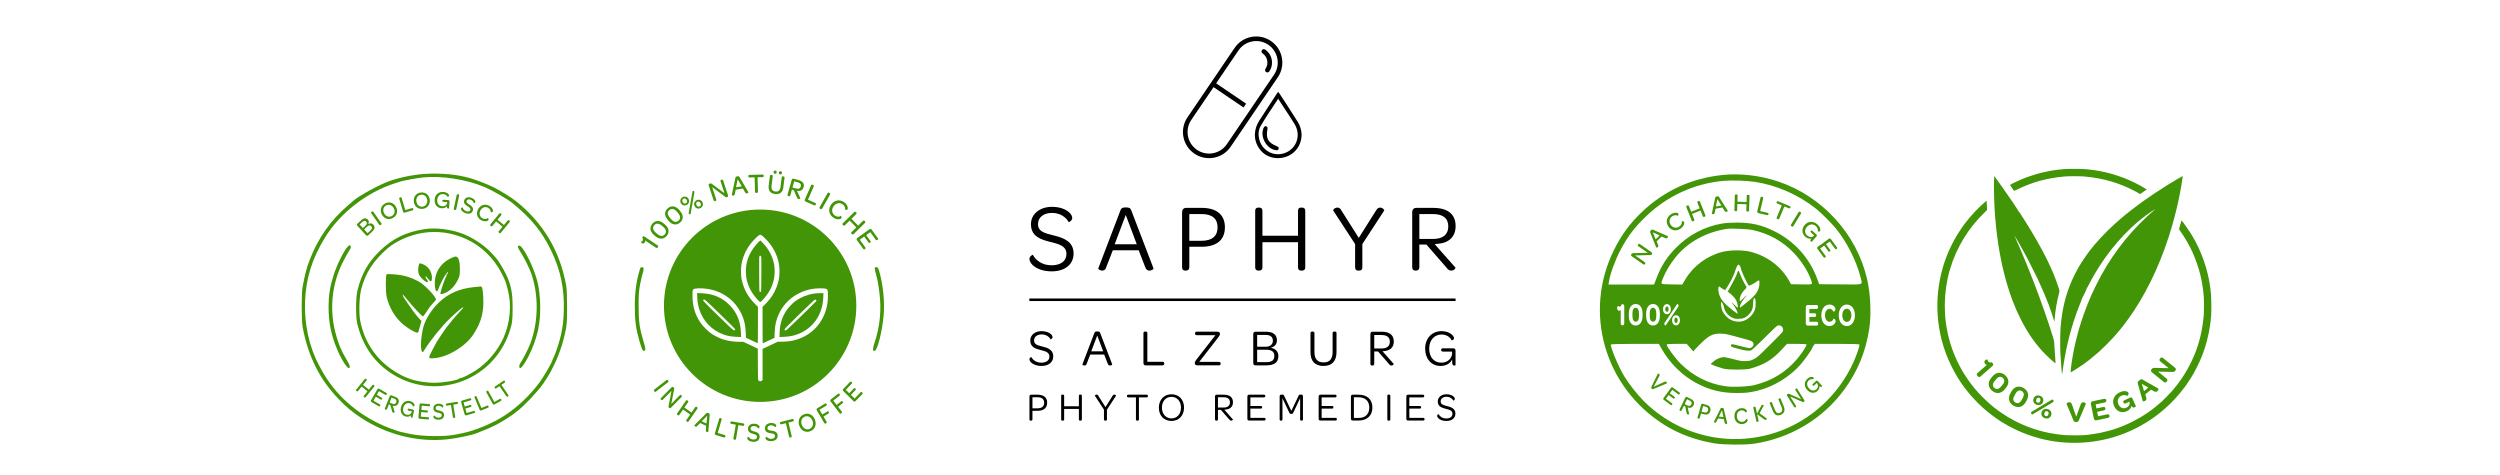 <?xml version="1.0" encoding="UTF-8"?>
<svg xmlns="http://www.w3.org/2000/svg" version="1.1" viewBox="0 0 600 114">
  <defs>
    <style>
      .cls-1 {
        fill: #429506;
      }
    </style>
  </defs>
  <!-- Generator: Adobe Illustrator 28.6.0, SVG Export Plug-In . SVG Version: 1.2.0 Build 709)  -->
  <g>
    <g id="Ebene_1">
      <g id="Layer_1">
        <g>
          <path class="cls-1" d="M119.222,62.124c-.117-.117-.627-.686-1.134-1.264-1.675-1.908-4.799-3.975-7.377-4.88-2.872-1.008-6.328-1.39-8.886-.981-4.504.72-7.635,2.266-10.773,5.32-2.727,2.654-4.32,5.505-5.276,9.442-.38,1.566-.42,6.242-.066,7.769,1.173,5.062,3.799,9.042,7.774,11.783,10.432,7.195,24.705,2.428,28.76-9.604.69-2.048.79-2.787.79-5.868,0-3.633-.369-5.462-1.642-8.132-.431-.904-1.873-3.286-2.17-3.586h0ZM121.861,69.506c.981,3.568.58,8.031-1.044,11.614-1.395,3.079-3.908,6.039-6.596,7.771-1.443.929-3.169,1.802-3.566,1.802-.117,0-.284.063-.372.139-.529.463-3.856,1.034-6.027,1.034-2.046,0-4.74-.445-6.036-.997-.184-.079-.599-.242-.922-.363-.323-.121-1.099-.509-1.726-.863-4.825-2.722-7.998-7.104-9.107-12.576-.375-1.853-.251-5.902.236-7.698,1.071-3.946,2.872-6.744,6.253-9.713,1.995-1.752,5.382-3.257,8.451-3.755,3.519-.571,7.107-.073,10.46,1.452,3.643,1.657,6.69,4.616,8.559,8.312.78,1.544.923,1.876,1.095,2.56.058.231.212.807.342,1.28h0Z"/>
          <path class="cls-1" d="M83.639,60.429c.581-.928.63-1.054.519-1.341-.134-.349-.327-.315-.722.126-.972,1.083-2.606,4.391-3.374,6.832-.876,2.784-1.208,4.872-1.208,7.601,0,3.65.586,6.618,1.975,10.004,1.009,2.459,2.386,4.679,2.912,4.692.358.009.246-.649-.253-1.482-1.57-2.62-2.357-4.486-3.032-7.189-1.43-5.73-.752-11.75,1.905-16.906.472-.916,1.047-1.968,1.278-2.337h0Z"/>
          <path class="cls-1" d="M125.62,59.916c-.554-.816-.839-1.06-1.119-.96-.355.127-.238.502.529,1.7.758,1.183,1.944,3.553,2.394,4.782,1.904,5.207,1.834,11.837-.181,17.108-.467,1.223-1.993,4.19-2.385,4.638-.127.145-.231.466-.231.713,0,1.968,2.829-2.847,4.022-6.846.461-1.544.502-1.731.758-3.437.425-2.83.28-6.947-.34-9.641-.591-2.566-2.075-6.036-3.447-8.058h0Z"/>
          <path class="cls-1" d="M115.357,68.751c-.112.013-.807.082-1.545.154-3.568.348-6.251,1.531-8.57,3.777-1.682,1.629-3.164,3.987-3.623,5.766-.61,2.363-.775,5.184-.348,5.947.144.258.242.176.718-.6,1.311-2.135,4.206-5.688,6.061-7.438,2.151-2.03,3.163-2.839,3.163-2.529,0,.038-.425.509-.946,1.048-.759.786-1.977,2.239-3.21,3.829-.294.38-1.964,2.878-2.294,3.431-.096.161-.571,1.059-1.058,1.997-1.005,1.939-.996,1.968.602,1.823,3.286-.298,7.435-2.838,9.303-5.696,1.934-2.959,2.579-5.446,2.362-9.101-.112-1.885-.257-2.449-.616-2.408Z"/>
          <path class="cls-1" d="M100.777,76.628c-.208-.233-.471-.525-.585-.65-.446-.488-1.701-2.186-2.323-3.142-.36-.553-.693-1.044-.739-1.09-.176-.175-.556-1.008-.489-1.074.039-.038.523.505,1.076,1.207,1.148,1.455,3.575,4.059,3.784,4.059.077,0,.469-.509.872-1.132.403-.622.84-1.245.972-1.383.132-.138.487-.539.789-.891l.549-.64-.369-.656c-.347-.618-1.621-1.975-2.742-2.922-1.111-.939-3.218-1.861-5.114-2.239-1.07-.213-3.341-.369-3.647-.25-.307.119-.284,4.454.03,5.62.643,2.388,1.748,4.341,3.328,5.88,1.473,1.435,4.075,2.929,4.218,2.422.032-.112.217-.764.412-1.45l.355-1.246-.378-.423h0Z"/>
          <path class="cls-1" d="M135.887,68.561c-1.476-8.274-5.49-15.037-12.024-20.264-1.089-.871-3.929-2.626-5.498-3.397-1.437-.707-3.875-1.647-5.559-2.145-3.033-.896-7.049-1.27-10.898-1.016-3.155.209-7.035,1.079-9.473,2.124-2.695,1.155-6.564,3.344-7.586,4.291-.12.112-.707.616-1.305,1.121-4.094,3.463-7.168,7.818-9.175,12.998-.78,2.014-1.119,3.284-1.74,6.539-.3,1.571-.294,8.12.009,9.725,1.329,7.034,4.104,12.559,8.68,17.285,1.887,1.949,3.061,2.931,5.249,4.389,6.114,4.075,13.684,5.982,20.755,5.23,2.362-.251,5.956-1.006,7.161-1.504.184-.076.929-.377,1.655-.669,2.139-.86,3.443-1.517,5.135-2.587.876-.554,1.631-1.047,1.677-1.097s.536-.428,1.09-.841c1.703-1.27,4.932-4.668,6.329-6.658,2.493-3.554,4.339-7.848,5.277-12.277.409-1.931.448-2.443.456-6.05.006-2.594-.067-4.37-.215-5.198h0ZM135.306,74.597c-.081,2.57-.153,3.205-.65,5.701-.25,1.255-1.277,4.458-1.692,5.281-.186.369-.384.823-.439,1.009-.209.703-2.081,3.906-3.036,5.195-2.258,3.046-5.3,5.94-8.29,7.89-2.884,1.88-7.077,3.653-10.067,4.258-.553.112-1.315.271-1.692.353-2.536.553-7.852.499-10.883-.111-2.193-.441-2.459-.508-3.772-.95-6.739-2.268-12.499-6.582-16.245-12.169-.691-1.031-.918-1.42-1.974-3.379-2.332-4.328-3.565-9.933-3.357-15.257.222-5.674,1.685-10.368,4.814-15.441,3.632-5.89,10.024-10.844,16.762-12.992.415-.132.981-.312,1.258-.4.92-.291,4.004-.851,5.533-1.006,4.429-.447,10.289.46,14.587,2.258,1.969.824,5.547,2.866,6.788,3.875,4.473,3.637,7.125,6.872,9.274,11.314,2.318,4.792,3.253,9.208,3.084,14.57h-0Z"/>
          <path class="cls-1" d="M101.337,66.916c.901.901,1.606,1.117,1.268.389-.107-.23-.25-.418-.32-.419-.069-.001-.126-.167-.126-.369,0-.326.048-.303.418.199.778,1.055,1.091,1.03,1.091-.085,0-1.295-.768-2.538-1.911-3.091-.82-.397-1.092-.427-1.182-.134-.216.701-.262,1.257-.16,1.936.093.618.274.927.922,1.575Z"/>
          <path class="cls-1" d="M105.185,69.441c.508-1.401,1.357-3.03,2.022-3.875.241-.306.317-.337.317-.129,0,.151-.075.274-.168.274s-.168.136-.168.302-.066.373-.146.461c-.08.087-.277.536-.437.998-.16.461-.35.989-.423,1.174-.15.382-.504,1.662-.504,1.822,0,.26.826.062,1.601-.382,1.091-.626,1.968-1.605,2.594-2.899.44-.907.5-1.211.5-2.521,0-2.39-.427-3.354-1.341-3.03-3.283,1.164-5.041,3.957-4.619,7.335.13,1.041.486,1.258.771.471v0Z"/>
          <path class="cls-1" d="M87.862,56.469c.138.152.325.164.468.034l.914-.835c.732-.669.828-1.233.349-1.758-.3-.329-.733-.419-1.236-.135.234-.388.221-.75-.056-1.053-.431-.472-.999-.423-1.609.135l-.923.843c-.143.131-.147.317-.009.469l2.101,2.301h-0ZM89.102,54.295c.297.325.233.629-.217,1.041l-.68.621-.823-.901.693-.633c.416-.38.758-.423,1.028-.128h0ZM86.955,53.276c.364-.332.676-.356.93-.078.245.269.196.632-.134.933l-.663.606-.788-.862s.654-.598.654-.598Z"/>
          <path class="cls-1" d="M91.013,53.913c.104.149.231.175.37.078l.067-.048c.144-.101.162-.228.058-.377l-1.891-2.696c-.104-.149-.23-.175-.375-.074l-.067.047c-.139.098-.158.225-.053.374,0,0,1.891,2.696,1.891,2.696Z"/>
          <path class="cls-1" d="M94.232,52.344c1.006-.507,1.352-1.595.829-2.632-.523-1.038-1.589-1.407-2.601-.898-1.001.504-1.349,1.6-.827,2.638.52,1.032,1.587,1.402,2.598.892h0ZM92.695,49.293c.687-.346,1.446-.052,1.826.703.38.755.162,1.522-.524,1.868-.687.346-1.443.057-1.823-.698-.383-.76-.165-1.527.522-1.873h0Z"/>
          <path class="cls-1" d="M96.741,50.798c.058.197.219.284.404.229l1.851-.548c.174-.052.243-.17.195-.333l-.007-.023c-.048-.163-.169-.219-.344-.168l-1.581.469-.852-2.875c-.053-.18-.163-.239-.332-.189l-.085.025c-.158.047-.217.156-.164.336,0,0,.912,3.078.912,3.078Z"/>
          <path class="cls-1" d="M101.481,50.122c1.117-.145,1.804-1.056,1.655-2.208-.149-1.152-1.033-1.855-2.156-1.71-1.112.144-1.804,1.062-1.655,2.214.148,1.147,1.032,1.849,2.155,1.704h0ZM101.043,46.734c.762-.099,1.381.431,1.49,1.269.108.838-.352,1.489-1.114,1.588-.762.099-1.381-.425-1.489-1.263-.109-.844.351-1.495,1.114-1.594Z"/>
          <path class="cls-1" d="M105.967,49.984c.585.042,1.04-.155,1.301-.513l-.005.07c-.028.398.118.497.293.509.111.008.202-.027.203-.044l.115-1.615c.015-.211-.081-.353-.297-.368l-1.1-.079c-.205-.015-.309.043-.321.212l-.002.029c-.012.164.083.235.288.25l.89.064-.017.24c-.112.498-.582.811-1.196.768-.802-.057-1.244-.706-1.183-1.555.062-.866.655-1.424,1.439-1.368.421.03.846.261,1.054.652.016.025.33-.012.35-.287.01-.146-.104-.354-.339-.53-.229-.175-.577-.324-1.039-.356-1.147-.082-2.002.681-2.084,1.84-.081,1.129.557,2.005,1.651,2.083h0Z"/>
          <path class="cls-1" d="M109.106,50.377l.08.017c.172.037.278-.036.316-.214l.69-3.218c.038-.178-.028-.288-.2-.325l-.08-.017c-.167-.036-.272.038-.31.215l-.69,3.219c-.038.178.028.288.195.324Z"/>
          <path class="cls-1" d="M111.752,51.166c.838.289,1.489.055,1.717-.605.239-.693-.266-1.135-.829-1.484-.459-.289-.787-.47-.651-.864.115-.333.483-.448.933-.293.416.144.698.477.793.814.005.02.304-.019.375-.224.036-.105.008-.258-.098-.418-.144-.23-.442-.482-.914-.644-.765-.264-1.442-.013-1.652.597-.251.727.259,1.12.77,1.439.439.276.828.515.688.92-.123.355-.476.463-.975.29-.494-.171-.79-.552-.892-.923-.009-.028-.301.026-.366.215-.036.105-.018.248.064.407.147.274.482.582,1.037.774l-0.0 0Z"/>
          <path class="cls-1" d="M115.485,52.845c.442.244.845.291,1.157.248.309-.037.524-.173.592-.297.136-.247-.149-.484-.173-.464-.337.283-.834.298-1.282.051-.668-.368-.871-1.157-.466-1.892.408-.74,1.161-.989,1.835-.618.375.207.651.594.658,1.032-.001.026.331.129.467-.118.065-.118.059-.35-.073-.61-.129-.265-.377-.556-.793-.786-.998-.55-2.088-.212-2.649.806-.558,1.013-.26,2.102.727,2.646l0.0 0Z"/>
          <path class="cls-1" d="M117.739,54.191l.068.056c.136.112.263.096.379-.044l.882-1.067,1.542,1.275-.882,1.067c-.116.14-.108.269.019.373l.068.056c.136.112.263.096.379-.044l2.098-2.537c.116-.14.108-.269-.028-.381l-.068-.056c-.126-.105-.254-.089-.37.052l-.879,1.063-1.542-1.275.879-1.063c.116-.14.108-.269-.028-.381l-.068-.056c-.127-.105-.254-.088-.37.052l-2.098,2.537c-.116.14-.108.269.019.373h0Z"/>
          <path class="cls-1" d="M89.764,92.456l-.062-.05c-.115-.093-.235-.072-.345.066l-.841,1.042-1.406-1.134.842-1.042c.111-.138.106-.259-.017-.358l-.062-.05c-.115-.093-.234-.072-.346.065l-2.009,2.489c-.111.138-.106.258.009.351l.062.05c.124.1.243.079.354-.059l.845-1.047,1.406,1.134-.845,1.047c-.111.138-.106.258.009.351l.062.05c.123.1.243.079.354-.059l2.009-2.489c.111-.137.106-.259-.017-.358h0Z"/>
          <path class="cls-1" d="M91.591,95.443l-1.16-.671.517-.893,1.499.868c.147.085.263.053.343-.085l.017-.03c.077-.133.049-.254-.097-.339l-1.719-.995c-.151-.087-.318-.032-.418.14l-1.519,2.625c-.1.173-.062.34.089.427l1.747,1.011c.147.085.261.045.344-.097l.014-.025c.077-.133.049-.242-.098-.327l-1.527-.884.56-.967,1.16.671c.147.085.263.053.343-.085l.009-.015c.077-.133.048-.242-.103-.33h0Z"/>
          <path class="cls-1" d="M94.844,95.239l-.904-.364c-.162-.065-.319.013-.394.198l-1.149,2.857c-.072.18-.039.31.099.365l.069.028c.147.059.262-.012.321-.16l.447-1.111.349.14.408,1.498c.046.197.112.291.244.344.211.085.396-.062.384-.104l-.45-1.564c.071.022.144.04.214.049.531.085.932-.16,1.139-.673.272-.677-.001-1.192-.777-1.505h-0ZM95.099,96.565c-.149.37-.464.514-.931.326l-.668-.269.485-1.206.654.263c.467.188.62.489.46.886h0Z"/>
          <path class="cls-1" d="M98.395,96.269c-1.011-.237-1.895.375-2.153,1.474-.252,1.071.178,1.998,1.143,2.224.516.121.953-.005,1.243-.311l-.016.067c-.089.377.026.492.181.529.098.023.184.002.189-.014l.36-1.532c.047-.2-.016-.349-.207-.394l-.97-.228c-.18-.042-.283-.002-.32.159l-.006.028c-.037.155.037.237.217.28l.784.184-.053.228c-.179.462-.648.697-1.19.57-.707-.166-.998-.849-.808-1.654.193-.822.811-1.274,1.502-1.111.371.087.714.367.837.77.01.026.296.034.358-.227.033-.139-.036-.354-.218-.555-.176-.199-.463-.39-.871-.486h-0Z"/>
          <path class="cls-1" d="M102.987,96.986l-1.98-.169c-.174-.015-.301.106-.319.305l-.259,3.022c-.017.199.088.334.263.349l2.012.172c.169.015.256-.07.27-.234l.003-.028c.013-.153-.059-.24-.228-.254l-1.758-.15.095-1.114,1.336.114c.169.015.261-.064.274-.223l.002-.017c.013-.154-.059-.24-.234-.255l-1.336-.114.088-1.028,1.726.147c.169.015.261-.063.274-.223l.003-.034c.013-.153-.064-.252-.233-.266v0Z"/>
          <path class="cls-1" d="M105.379,98.523c-.481-.101-.817-.15-.833-.555-.014-.342.258-.575.687-.592.397-.016.745.187.935.459.011.017.25-.124.241-.335-.004-.108-.079-.237-.221-.345-.197-.158-.531-.281-.981-.263-.731.029-1.216.493-1.191,1.12.03.746.589.924,1.123,1.034.46.096.866.176.882.593.014.364-.247.586-.723.605-.471.018-.847-.223-1.055-.523-.017-.022-.244.129-.236.323.004.108.068.231.189.346.214.197.598.359,1.127.338.799-.032,1.27-.473,1.242-1.151-.029-.712-.6-.935-1.187-1.054h0Z"/>
          <path class="cls-1" d="M109.905,96.65c-.025-.158-.123-.228-.285-.202l-2.395.388c-.162.026-.237.125-.212.283l.005.028c.025.158.129.233.291.207l.925-.15.467,2.881c.028.174.121.252.273.227l.073-.012c.157-.025.226-.129.198-.303l-.466-2.881.926-.15c.162-.026.231-.13.206-.287l-.005-.028h0Z"/>
          <path class="cls-1" d="M113.989,98.783c-.043-.148-.141-.202-.304-.155l-1.694.492-.312-1.073,1.287-.374c.163-.047.22-.153.176-.306l-.005-.016c-.043-.148-.142-.202-.309-.154l-1.287.374-.288-.991,1.663-.483c.163-.047.22-.153.176-.306l-.009-.033c-.043-.147-.15-.212-.312-.164l-1.908.554c-.168.049-.243.207-.188.399l.846,2.912c.056.192.203.28.37.231l1.938-.563c.163-.047.213-.157.168-.316l-.008-.028h-0Z"/>
          <path class="cls-1" d="M117.244,97.478c-.064-.152-.18-.196-.331-.133l-1.373.576-1.127-2.686c-.07-.168-.177-.216-.324-.155l-.073.031c-.137.057-.177.167-.106.335l1.206,2.875c.077.184.233.254.394.187l1.607-.674c.151-.064.199-.182.135-.335l-.009-.021v0Z"/>
          <path class="cls-1" d="M120.285,95.855c-.08-.145-.2-.176-.344-.097l-1.303.719-1.408-2.55c-.088-.16-.199-.196-.338-.119l-.07.038c-.13.072-.158.185-.07.344l1.507,2.729c.096.174.259.228.412.143l1.526-.842c.144-.079.178-.203.099-.347l-.011-.02h0Z"/>
          <path class="cls-1" d="M120.336,92.359l.776-.527c.136-.092.155-.215.065-.347l-.016-.024c-.09-.132-.208-.155-.344-.063l-2.007,1.363c-.136.092-.162.214-.073.346l.016.024c.09.132.215.157.351.065l.776-.527,1.64,2.415c.099.146.216.177.344.09l.061-.042c.132-.089.15-.212.051-.359l-1.64-2.414h-0Z"/>
        </g>
        <g>
          <path class="cls-1" d="M399.945,91.65c-.08-.087-.213-.132-.401-.043l-2.662,1.22,1.377-2.613c.095-.172.068-.317-.026-.42-.12-.131-.336-.164-.358-.113l-1.549,3.192c-.071.156-.065.254.07.401.139.15.243.163.393.102l3.24-1.36c.048-.023.033-.239-.084-.366h-0Z"/>
          <path class="cls-1" d="M403.136,94.549c.09-.124.074-.248-.064-.351l-1.617-1.201c-.142-.106-.313-.071-.43.089l-1.767,2.438c-.116.161-.095.332.048.437l1.643,1.221c.138.102.256.077.352-.056l.017-.023c.09-.124.071-.236-.067-.338l-1.436-1.067.651-.898,1.091.81c.138.102.257.085.35-.043l.01-.014c.09-.123.072-.236-.071-.342l-1.091-.81.601-.83,1.41,1.048c.138.102.257.085.35-.043l.02-.028v-0Z"/>
          <path class="cls-1" d="M405.754,95.71l-.885-.436c-.159-.078-.321-.013-.407.166l-1.331,2.758c-.084.173-.059.306.076.372l.068.033c.144.071.263.009.332-.134l.518-1.073.341.168.316,1.528c.034.2.094.299.224.363.207.102.401-.03.392-.072l-.354-1.597c.07.028.142.051.212.067.528.127.945-.084,1.185-.579.316-.654.074-1.19-.685-1.565h-0ZM405.926,97.054c-.173.357-.497.476-.954.251l-.654-.322.562-1.165.639.315c.457.225.591.538.407.921h0Z"/>
          <path class="cls-1" d="M409.505,97.155l-.859-.249c-.17-.049-.319.043-.373.234l-.853,2.979c-.049.169.004.279.148.321l.077.022c.154.045.261-.036.305-.189l.297-1.037.591.172c.859.249,1.424-.012,1.636-.754.208-.726-.146-1.26-.969-1.499ZM409.941,98.511c-.125.436-.455.595-.963.447l-.607-.176.384-1.342.612.178c.504.146.701.452.574.894h0Z"/>
          <path class="cls-1" d="M413.346,97.893c-.25-.029-.343.029-.4.142l-1.619,3.206c-.022.049.118.191.277.21.117.014.241-.035.334-.23l.402-.799,1.377.162.205.865c.05.217.17.294.292.309.165.019.334-.092.324-.139l-.837-3.494c-.029-.124-.1-.201-.355-.231h0ZM412.529,99.97l.736-1.48.37,1.61-1.106-.13Z"/>
          <path class="cls-1" d="M419.084,100.546c-.123.406-.5.673-.965.701-.695.042-1.235-.5-1.279-1.31-.045-.816.416-1.407,1.117-1.449.39-.024.792.151,1.01.507.012.022.318-.065.303-.337-.007-.131-.125-.317-.353-.462-.228-.151-.561-.262-.995-.235-1.038.063-1.716.9-1.655,2.022.061,1.116.821,1.855,1.847,1.793.46-.028.794-.196,1.014-.391.22-.19.321-.412.313-.548-.015-.272-.35-.32-.359-.291h0Z"/>
          <path class="cls-1" d="M422.292,99.178l1.005-1.833c.005-.024-.12-.239-.35-.185-.094.022-.175.076-.256.253l-1.01,1.834-.325-1.438c-.039-.171-.137-.241-.294-.204l-.078.018c-.146.035-.204.141-.166.313l.7,3.102c.039.171.137.241.283.207l.078-.018c.157-.037.215-.144.176-.316l-.337-1.493,1.738,1.267c.115.095.214.118.329.091.235-.055.279-.299.252-.322l-1.746-1.277h0Z"/>
          <path class="cls-1" d="M427.382,95.769c-.068-.168-.17-.217-.313-.156l-.079.034c-.144.061-.186.171-.117.338l.72,1.765c.269.66.144,1.093-.395,1.322-.529.224-.934.002-1.196-.642l-.722-1.77c-.066-.162-.175-.215-.323-.152l-.069.029c-.139.059-.184.176-.117.338l.729,1.786c.385.943,1.038,1.25,1.889.89.851-.36,1.104-1.063.72-2.006l-.724-1.775h0Z"/>
          <path class="cls-1" d="M431.362,93.373c-.093-.148-.204-.183-.331-.102l-.054.035c-.136.088-.146.202-.053.351l1.337,2.132-2.808-1.233c-.164-.069-.257-.096-.397-.005l-.077.05c-.145.094-.153.254-.048.421l1.649,2.629c.093.148.2.187.331.102l.05-.032c.136-.088.151-.205.058-.354l-1.382-2.204,2.954,1.294c.138.058.201.078.342-.013l.036-.024c.136-.088.151-.246.043-.418,0,0-1.649-2.629-1.649-2.629Z"/>
          <path class="cls-1" d="M436.28,91.484c-.136-.15-.294-.18-.44-.044l-.743.693c-.138.129-.164.238-.054.358l.019.021c.106.117.214.1.353-.029l.6-.56.155.171c.274.407.197.933-.218,1.32-.541.505-1.266.373-1.814-.232-.559-.617-.574-1.389-.044-1.883.284-.265.709-.4,1.109-.28.027.006.198-.232.021-.427-.095-.104-.31-.165-.578-.123-.264.038-.584.175-.896.467-.774.722-.782,1.807-.034,2.633.73.805,1.733.955,2.471.266.395-.368.544-.807.46-1.222l.045.05c.257.284.416.25.535.14.075-.07.108-.154.096-.167l-1.044-1.151h0Z"/>
          <path class="cls-1" d="M396.346,60.531l-2.77-1.941c-.156-.11-.288-.092-.392.055l-.044.063c-.111.158-.078.283.078.393l2.246,1.574-3.469.084c-.201.008-.311.026-.425.189l-.063.09c-.118.169-.065.339.111.463l2.77,1.941c.156.11.285.097.392-.055l.041-.058c.111-.158.082-.288-.074-.398l-2.321-1.627,3.647-.092c.17-.007.245-.017.359-.18l.03-.042c.111-.158.067-.331-.115-.458h0Z"/>
          <path class="cls-1" d="M396.692,55.112c-.127-.057-.248-.043-.47.172-.218.21-.24.335-.188.464l1.473,3.656c.025.053.253.021.392-.114.102-.098.157-.245.063-.463l-.369-.909,1.199-1.159.892.395c.223.101.381.042.487-.061.143-.139.18-.37.132-.392l-3.612-1.589h0ZM397.355,57.439l-.689-1.677,1.652.746-.963.931Z"/>
          <path class="cls-1" d="M403.62,53.164c.09.456-.159.934-.628,1.24-.701.458-1.552.272-2.033-.464-.484-.741-.322-1.575.385-2.036.394-.257.905-.334,1.323-.129.024.014.297-.252.135-.499-.077-.118-.299-.223-.615-.223-.318-.005-.725.091-1.161.376-1.046.683-1.302,1.879-.636,2.898.663,1.014,1.849,1.253,2.884.577.464-.303.721-.662.845-.978.128-.311.113-.58.032-.704-.162-.247-.536-.091-.53-.058v0Z"/>
          <path class="cls-1" d="M408.005,48.424c-.07-.177-.196-.233-.376-.162l-.09.036c-.168.067-.221.194-.151.371l.534,1.343-2.041.81-.533-1.343c-.07-.177-.196-.233-.376-.162l-.09.036c-.168.067-.221.194-.151.371l1.273,3.207c.07.177.197.233.364.167l.09-.036c.179-.071.233-.198.163-.376l-.535-1.349,2.041-.81.536,1.349c.07.177.196.233.364.167l.09-.036c.179-.071.233-.198.163-.376l-1.273-3.207h-0Z"/>
          <path class="cls-1" d="M412.557,47.256c-.073-.118-.181-.174-.486-.119-.298.053-.386.144-.414.28l-.817,3.856c-.009.058.198.158.389.124.139-.025.267-.116.311-.349l.202-.961,1.641-.293.52.826c.129.208.293.248.439.222.197-.035.355-.207.328-.252l-2.112-3.334h0ZM411.81,49.557l.363-1.776.955,1.541-1.318.235h0Z"/>
          <path class="cls-1" d="M419.603,46.751l-.097-.003c-.18-.006-.28.09-.286.28l-.045,1.445-2.194-.069.045-1.444c.006-.191-.087-.292-.28-.298l-.097-.003c-.18-.006-.28.09-.286.28l-.108,3.449c-.006.191.088.292.268.297l.096.003c.193.006.293-.089.299-.28l.045-1.451,2.194.069-.045,1.451c-.006.19.088.292.268.297l.097.003c.193.006.293-.089.299-.28l.108-3.449c.006-.191-.087-.292-.281-.298h0Z"/>
          <path class="cls-1" d="M424.199,51.073l-1.76-.417.724-3.059c.045-.192-.027-.304-.215-.348l-.094-.022c-.175-.041-.29.026-.336.218l-.774,3.274c-.05.209.057.374.264.423l2.061.488c.194.046.323-.025.364-.198l.006-.024c.041-.174-.044-.289-.238-.335h0Z"/>
          <path class="cls-1" d="M429.517,49.46l-2.721-1.136c-.184-.077-.321-.034-.387.125l-.012.028c-.066.159-.003.292.181.369l1.052.439-1.213,2.905c-.073.176-.022.304.15.376l.083.035c.178.074.311.023.385-.153l1.213-2.905,1.052.439c.184.077.317.026.384-.133l.012-.028c.067-.159.007-.284-.177-.36h0Z"/>
          <path class="cls-1" d="M432.113,50.894l-.077-.047c-.16-.097-.293-.063-.392.1l-1.792,2.949c-.099.163-.068.297.092.394l.077.047c.165.1.299.066.398-.097l1.792-2.949c.099-.163.068-.297-.098-.398h0Z"/>
          <path class="cls-1" d="M435.012,55.448c-.169-.149-.295-.171-.414-.037l-.02.023c-.114.129-.077.252.092.402l.733.648-.167.189c-.413.341-1.02.288-1.526-.159-.661-.584-.634-1.422-.043-2.09.603-.682,1.472-.751,2.118-.18.347.307.571.783.503,1.249-.002.031.295.211.486-.005.102-.115.134-.366.042-.669-.088-.299-.296-.656-.677-.993-.945-.836-2.172-.77-2.978.142-.786.889-.787,2.046.115,2.844.482.426,1.003.567,1.457.442l-.049.055c-.277.313-.213.493-.068.621.091.081.192.113.204.099l1.125-1.272c.146-.166.153-.349-.025-.506l-.907-.802v-0Z"/>
          <path class="cls-1" d="M439.41,57.38c-.125-.171-.323-.202-.497-.075l-2.641,1.932c-.174.127-.199.321-.074.493l1.448,1.979c.122.166.258.186.402.081l.025-.018c.134-.098.147-.227.025-.393l-1.266-1.73.973-.712.962,1.314c.122.166.257.195.396.093l.015-.011c.134-.098.146-.227.021-.398l-.961-1.314.898-.657,1.243,1.699c.122.166.257.195.396.093l.03-.022c.134-.098.153-.239.031-.406l-1.425-1.948h0Z"/>
          <path class="cls-1" d="M444.329,75.677c0-.933-.449-1.583-1.091-1.583-.647,0-1.085.627-1.085,1.575,0,.941.443,1.583,1.091,1.583.642,0,1.085-.635,1.085-1.575Z"/>
          <path class="cls-1" d="M400.456,74.268v-.122c0-.367-.169-.581-.391-.581-.228,0-.391.206-.391.581v.122c0,.352.169.566.397.566.222,0,.385-.206.385-.566h0Z"/>
          <path class="cls-1" d="M448.131,67.101c-2.454-10.853-10.704-19.952-21.342-23.537-4.323-1.457-9.194-2.02-13.476-1.556-7.436.805-13.9,3.776-19.217,8.831-2.924,2.781-4.941,5.519-6.748,9.166-7.402,14.933-2.288,32.841,11.959,41.877,3.541,2.246,7.698,3.786,12.239,4.535,2.101.347,7.265.392,9.357.082,8.745-1.295,16.509-5.927,21.669-12.927,3.251-4.411,5.203-9.141,6.043-14.642.522-3.421.325-8.251-.484-11.829v-0ZM444.875,86.817c-3.518,7.926-10.323,14.161-18.449,16.905-11.266,3.804-23.592.9-31.985-7.533-1.513-1.52-3.623-4.21-4.656-5.935-1.394-2.329-3.406-7.161-3.153-7.572.058-.094,2.264-.152,5.794-.152h5.7l.668,1.192c1.897,3.385,4.921,6.379,8.258,8.175,3.145,1.694,6.043,2.418,9.703,2.424,2.24.004,3.117-.092,5.008-.546,3.846-.924,7.782-3.322,10.427-6.355.955-1.095,2.719-3.607,2.719-3.872,0-.06.146-.313.324-.563l.324-.455h5.315c4.251,0,5.331.041,5.394.206.09.236-.656,2.426-1.391,4.082h-0ZM388.637,74.59c-.146,0-.28-.069-.373-.176-.093-.115-.146-.275-.146-.459,0-.375.204-.551.228-.535.105.107.21.168.356.168.251,0,.449-.237.496-.574h.251c.245,0,.373.176.373.52v4.015c0,.337-.128.52-.373.52h-.111c-.239,0-.362-.183-.362-.52v-3.12c-.087.1-.21.161-.338.161v0ZM390.918,75.79v-.489c0-1.43.624-2.34,1.651-2.34s1.645.902,1.645,2.332v.482c0,1.438-.618,2.348-1.645,2.348-1.032,0-1.651-.902-1.651-2.332ZM395.072,75.79v-.489c0-1.43.624-2.34,1.651-2.34s1.645.902,1.645,2.332v.482c0,1.438-.618,2.348-1.645,2.348-1.032,0-1.651-.902-1.651-2.332ZM435.485,75.187c.28,0,.397.138.397.421v.023c0,.298-.122.436-.397.436h-1.237v1.155h1.721c.268,0,.391.13.391.421v.038c0,.314-.123.467-.391.467h-2.129c-.28,0-.449-.222-.449-.619v-3.701c0-.398.169-.627.449-.627h2.1c.268,0,.397.153.397.451v.038c0,.306-.128.451-.397.451h-1.692v1.048h1.237v-0ZM399.581,77.358l2.934-4.382c.029-.046.35.069.35.344,0,.107-.047.237-.158.405l-2.934,4.374c-.029.046-.35-.084-.35-.352,0-.13.041-.229.158-.39h0ZM399.126,74.238v-.061c0-.696.397-1.185.945-1.185.542,0,.933.482.933,1.178v.061c0,.696-.397,1.185-.939,1.185s-.939-.482-.939-1.178ZM403.18,76.838v.061c0,.696-.397,1.185-.933,1.185-.548,0-.945-.482-.945-1.178v-.061c0-.696.403-1.185.945-1.185s.933.474.933,1.178h0ZM402.413,82.529h2.402l.843.978c.284.33.534.611.77.861.068-.198.423-.589,1.382-1.553,2.27-2.286,3.154-2.757,5.138-2.74.877.008,1.333.08,2.474.39,1.911.521,3.01.816,3.71.997,1.292.334,1.721.629,1.721,1.184,0,.435-.508.905-.979.905-.174,0-.982-.174-1.793-.387-2.378-.623-2.391-.626-2.574-.444-.121.121-.132.212-.047.37.085.159.502.311,1.704.622,1.845.477,2.628.567,3.125.36.194-.081,1.553-1.341,3.064-2.843,1.494-1.484,2.861-2.807,3.038-2.94.672-.506,1.559-.004,1.559.882,0,.445-.027.476-3.092,3.526-2.877,2.863-3.151,3.106-3.942,3.496-.787.387-.931.421-1.936.458-1.011.037-1.218.005-3.021-.464-1.541-.401-2.052-.492-2.507-.448-.831.081-1.793.58-2.591,1.345-.105.101-.209.196-.307.282.884.437,1.821.763,3.149,1.128,1.058.291,5.202.291,6.26,0,3.342-.918,5.329-2.098,7.534-4.473l1.386-1.494h2.299c1.403-0,2.338.062,2.398.16.123.199-1.352,2.433-2.374,3.598-2.75,3.132-5.865,5.032-10.017,6.109-1.574.408-5.093.572-6.955.323-4.072-.544-7.879-2.442-10.867-5.418-1.321-1.316-3.358-4.084-3.358-4.565,0-.163.513-.207,2.402-.207h0ZM419.236,72.575c-.658.511-1.261.994-1.339,1.071-.401.397-.447-.008-.088-.773.237-.505,1.048-1.63,1.295-1.796.061-.041.083-.103.049-.138-.035-.035-.394.275-.798.689-.405.414-.759.728-.789.699-.084-.084-.016-.814.114-1.229.145-.46.767-1.361,1.183-1.709.359-.302.379-.467.105-.855-.326-.461-1.098-2.05-1.409-2.9-.311-.85-.378-.858-.638-.074-.22.663-.896,2.034-1.619,3.28l-.655,1.129.406.317c.69.539,1.368,1.278,1.625,1.771.273.523.5,1.558.384,1.746-.047.075-.333-.152-.758-.604-.783-.831-.881-.823-.246.018.629.833,1.17,2.075.904,2.075-.031,0-.527-.37-1.102-.822-2.058-1.618-2.923-2.643-3.294-3.902-.19-.646-.223-1.48-.068-1.725.086-.135.136-.126.348.063.34.304.994.687,1.175.686.148-0,1.54-2.355,1.875-3.172.097-.237.242-.575.322-.753.08-.177.25-.661.377-1.075.127-.414.334-.842.46-.951.224-.194.233-.192.473.087.135.157.245.386.245.51,0,.559,1.608,4.048,1.982,4.301.129.087,1.316-.539,1.928-1.017.536-.419.636-.288.568.741-.1,1.51-.924,2.69-3.012,4.312l0.0 0ZM421.359,73.034c-.018,1.198-.391,2.067-1.262,2.938-1.312,1.312-3.054,1.596-4.735.774-.751-.367-1.613-1.276-1.964-2.071-.296-.669-.488-2.179-.277-2.179.187,0,.534.664.617,1.183.166,1.03.963,2.058,1.973,2.548.516.25.744.294,1.521.293,1.088-.002,1.669-.235,2.432-.975.758-.737,1.06-1.492,1.079-2.701.01-.607.067-1.06.148-1.156.334-.402.488.041.468,1.347h0ZM432.38,68.253l-2.53-.043-.389-.704c-1.94-3.512-5.277-6.046-9.311-7.07-1.857-.471-4.84-.465-6.759.015-3.692.923-6.986,3.366-8.917,6.613l-.733,1.232-2.53-.043c-2.92-.05-2.746.108-1.964-1.779.61-1.473,1.57-3.054,2.805-4.622,2.886-3.665,7.36-6.156,12.435-6.924.986-.149,5.041.034,6.156.278,3.947.864,7.256,2.724,9.978,5.607,1.77,1.875,3.329,4.344,4.05,6.412.393,1.13.512,1.076-2.291,1.029h0ZM439.102,77.229c.438,0,.787-.283.933-.742.012-.046.513.069.513.566,0,.214-.117.512-.362.757-.245.245-.618.444-1.137.444-1.143,0-1.931-1.063-1.931-2.577,0-1.506.793-2.585,1.942-2.585.502,0,.863.183,1.103.413.233.23.344.505.344.711,0,.497-.484.612-.496.574-.187-.436-.537-.673-.922-.673-.63,0-1.085.619-1.085,1.552,0,.925.467,1.56,1.097,1.56v-0ZM441.295,75.677c0-1.506.817-2.585,1.948-2.585,1.137,0,1.937,1.063,1.937,2.577s-.805,2.585-1.942,2.585c-1.143,0-1.942-1.063-1.942-2.577ZM441.701,68.251l-5.102-.041-.452-1.238c-1.847-5.067-5.515-9.134-10.392-11.524-3.014-1.477-5.438-2.026-8.939-2.027-1.257,0-2.787.101-3.548.233-4.167.727-7.976,2.728-10.988,5.774-2.247,2.272-3.623,4.429-4.779,7.49l-.517,1.369h-10.941l.102-.665c.297-1.933,1.495-5.201,2.839-7.748,1.634-3.098,3.365-5.368,6.064-7.956,5.16-4.947,11.717-7.929,18.734-8.52,1.888-.159,5.431-.041,7.355.246,5.207.775,10.54,3.113,14.711,6.449,1.226.981,3.632,3.371,4.695,4.663,2.614,3.179,4.954,7.752,5.934,11.6.553,2.169,1.129,1.941-4.777,1.893h-0Z"/>
          <path class="cls-1" d="M397.51,75.859v-.635c0-.872-.286-1.353-.787-1.353-.513,0-.782.467-.782,1.338v.65c0,.864.274,1.338.782,1.338.513,0,.787-.467.787-1.338Z"/>
          <path class="cls-1" d="M401.856,76.807v.122c0,.359.163.574.391.574.222,0,.391-.214.391-.574v-.122c0-.359-.169-.581-.391-.581-.233,0-.391.214-.391.581Z"/>
          <path class="cls-1" d="M393.356,75.859v-.635c0-.872-.286-1.353-.787-1.353-.513,0-.782.467-.782,1.338v.65c0,.864.274,1.338.782,1.338.513,0,.787-.467.787-1.338Z"/>
        </g>
        <g>
          <path class="cls-1" d="M153.271,73.425c-.002-2.839.07-3.802.41-5.449.227-1.1.495-2.217.596-2.482.306-.805.232-1.39-.177-1.39-.198,0-.407.149-.465.331-.896,2.824-1.29,5.603-1.286,9.082.004,3.381.277,5.456,1.079,8.202.655,2.242.802,2.553,1.173,2.478.422-.086.392-.436-.218-2.478-.899-3.01-1.108-4.572-1.111-8.295h0Z"/>
          <path class="cls-1" d="M211.009,65.083c-.209-.732-.368-.979-.629-.979-.192,0-.388.064-.437.143-.049.079.038.603.193,1.165.463,1.68.603,2.409.898,4.65.571,4.35.177,8.302-1.252,12.554-.378,1.123-.345,1.62.105,1.62.661,0,1.818-4.526,2.185-8.547.293-3.207-.118-7.3-1.064-10.606h0Z"/>
          <path class="cls-1" d="M154.052,58.38c.112.075.242.097.361.064.123-.039.236-.125.323-.253.097-.145.131-.316.099-.474l2.589,1.73c.173.116.318.091.426-.07l.049-.073c.112-.167.079-.311-.094-.426l-3.141-2.1c-.173-.115-.318-.091-.43.076l-.131.195c.221.188.282.495.122.736-.097.145-.214.212-.348.243-.022.009-.013.225.176.352h0Z"/>
          <path class="cls-1" d="M156.946,56.389l.336.288c.953.816,1.986.807,2.718-.05.729-.851.576-1.891-.377-2.707l-.332-.284c-.953-.816-1.99-.802-2.723.054-.724.846-.577,1.882.376,2.698h0ZM157.004,54.062c.458-.535,1.136-.502,1.83.091l.367.314c.693.593.824,1.235.357,1.781-.454.53-1.117.501-1.811-.092l-.372-.319c-.693-.593-.829-1.24-.371-1.775h0Z"/>
          <path class="cls-1" d="M160.517,53.045c.816.953,1.837,1.104,2.693.371.851-.729.862-1.78.045-2.733l-.284-.331c-.816-.953-1.842-1.099-2.698-.366-.846.724-.861,1.77-.045,2.723l.288.336h0ZM160.645,50.419c.535-.458,1.2-.321,1.794.372l.314.367c.593.693.623,1.347.078,1.814-.53.454-1.181.322-1.775-.371l-.319-.372c-.593-.693-.628-1.352-.092-1.811Z"/>
          <path class="cls-1" d="M163.456,48.818c.297.495.902.64,1.413.333.512-.308.672-.928.374-1.423l-.031-.052c-.297-.495-.901-.64-1.419-.329-.512.308-.666.925-.368,1.419l.031.052h0ZM164.002,47.708c.264-.159.585-.07.761.224l.052.086c.176.293.108.609-.157.768-.264.159-.584.069-.757-.218l-.052-.086c-.18-.299-.111-.614.154-.773h0Z"/>
          <path class="cls-1" d="M166.734,49.518l.031.052c.297.495.902.64,1.419.329.512-.308.665-.925.368-1.419l-.031-.052c-.297-.495-.901-.64-1.413-.333-.512.308-.671.928-.374,1.423h0ZM167.317,48.455c.264-.159.585-.07.761.224l.052.086c.176.293.102.612-.157.768-.265.159-.585.069-.757-.218l-.052-.086c-.18-.299-.111-.615.154-.773h0Z"/>
          <path class="cls-1" d="M165.34,51.342c.097.161.387.096.393.054l.901-5.067c.035-.201.023-.327-.026-.407-.104-.173-.383-.091-.392-.054l-.892,5.069c-.047.208-.046.302.017.405h0Z"/>
          <path class="cls-1" d="M171.265,48.053c.065.198.181.272.366.211l.07-.023c.191-.063.247-.194.182-.392l-.968-2.938,3.149,2.333c.148.107.218.147.416.082l.051-.017c.191-.063.26-.241.184-.47l-1.155-3.506c-.065-.198-.188-.27-.366-.211l-.076.025c-.191.063-.24.192-.175.39l.936,2.843-2.993-2.222c-.176-.126-.279-.183-.477-.118l-.108.036c-.204.067-.264.249-.191.472l1.155,3.506h0Z"/>
          <path class="cls-1" d="M176.029,46.94c.146-.024.28-.12.327-.372l.22-1.042,1.716-.277.535.913c.132.23.303.277.456.253.205-.033.373-.217.344-.266l-2.172-3.688c-.076-.131-.188-.194-.506-.143-.311.05-.405.147-.435.294l-.889,4.182c-.01.063.205.178.404.146h0ZM177.049,43.022l.982,1.704-1.378.222.396-1.927h0Z"/>
          <path class="cls-1" d="M179.927,42.595l1.187-.033.095,3.434c.006.208.11.313.304.307l.094-.003c.201-.006.305-.116.3-.324l-.095-3.434,1.187-.033c.208-.006.312-.116.307-.304l-.001-.034c-.005-.188-.115-.285-.323-.28l-3.072.085c-.208.006-.319.11-.314.297l.001.034c.005.188.122.292.33.286h-0Z"/>
          <path class="cls-1" d="M185.983,41.691c.24.03.39-.087.419-.326.031-.246-.087-.389-.333-.42-.227-.028-.382.081-.413.327-.03.24.093.39.326.419h0Z"/>
          <path class="cls-1" d="M187.248,41.849c.24.03.39-.087.419-.326.031-.246-.087-.39-.333-.42-.226-.028-.382.081-.413.327-.03.24.093.39.326.419Z"/>
          <path class="cls-1" d="M186.01,46.569c1.145.143,1.845-.426,1.994-1.624l.281-2.257c.027-.213-.054-.325-.247-.349l-.107-.013c-.193-.024-.305.063-.332.277l-.28,2.244c-.104.839-.502,1.209-1.228,1.118-.713-.089-1.019-.56-.917-1.379l.281-2.251c.026-.206-.061-.325-.261-.35l-.093-.012c-.186-.023-.306.07-.332.276l-.283,2.271c-.149,1.198.378,1.907,1.523,2.049h-0Z"/>
          <path class="cls-1" d="M189.204,47.068l.09.026c.194.055.325-.04.377-.221l.384-1.356.458.13.746,1.724c.089.228.185.331.359.381.278.079.485-.114.464-.161l-.809-1.798c.092.019.186.032.276.036.677.045,1.14-.284,1.318-.91.234-.826-.188-1.406-1.208-1.695l-1.188-.337c-.213-.06-.397.048-.461.274l-.987,3.486c-.062.219,0,.37.181.421h0ZM190.613,43.52l.859.243c.613.174.852.513.715.997-.128.452-.499.654-1.112.48l-.878-.249.417-1.472h0Z"/>
          <path class="cls-1" d="M193.353,48.373l2.02.889c.19.084.338.032.416-.146l.011-.025c.078-.178.015-.316-.176-.4l-1.726-.76,1.382-3.138c.086-.197.035-.329-.149-.41l-.092-.041c-.172-.076-.305-.024-.391.172l-1.479,3.359c-.095.215-.019.409.184.499v-0Z"/>
          <path class="cls-1" d="M196.834,50.095l.082.046c.175.099.316.056.418-.125l1.858-3.275c.103-.181.068-.324-.107-.423l-.082-.046c-.169-.096-.31-.052-.413.129l-1.858,3.275c-.103.181-.068.324.101.42h0Z"/>
          <path class="cls-1" d="M199.934,52.181c.466.34.916.452,1.276.448.356.002.62-.121.715-.252.19-.26-.099-.57-.13-.551-.423.273-.989.218-1.461-.126-.705-.514-.821-1.437-.256-2.213.569-.781,1.459-.955,2.17-.437.396.288.653.767.598,1.266-.005.03.357.194.546-.067.091-.125.117-.388.005-.702-.108-.319-.348-.685-.787-1.005-1.052-.767-2.338-.541-3.12.533-.778,1.069-.597,2.347.445,3.106h0Z"/>
          <path class="cls-1" d="M202.282,53.987l.071.072c.141.143.289.14.437-.007l1.127-1.112,1.607,1.629-1.127,1.112c-.148.146-.154.293-.022.427l.071.072c.141.143.289.14.437-.007l2.679-2.644c.148-.146.154-.293.013-.436l-.071-.072c-.132-.134-.279-.13-.427.016l-1.122,1.108-1.607-1.628,1.122-1.108c.148-.146.154-.293.013-.436l-.071-.072c-.132-.134-.279-.13-.427.016l-2.679,2.644c-.148.146-.154.293-.022.427h0Z"/>
          <path class="cls-1" d="M207.892,56.429l.987-.709,1.28,1.782c.125.174.27.203.422.093l.033-.024c.147-.106.172-.255.046-.43l-1.468-2.044c-.129-.18-.341-.21-.532-.073l-2.9,2.083c-.191.137-.225.343-.096.523l1.492,2.077c.125.174.271.194.429.08l.027-.02c.147-.106.165-.242.04-.417l-1.304-1.815,1.068-.767.99,1.379c.125.174.27.203.422.093l.016-.012c.147-.106.165-.242.035-.422l-.991-1.379h0Z"/>
          <path class="cls-1" d="M160.369,91.346l-.052-.069c-.107-.142-.244-.152-.401-.03l-2.848,2.213c-.157.122-.183.259-.076.401l.052.069c.111.147.247.157.405.035l2.848-2.213c.157-.122.183-.259.072-.406h0Z"/>
          <path class="cls-1" d="M163.576,94.911l-.052-.052c-.129-.131-.257-.114-.398.028l-2.019,2.044.678-3.476c.036-.202.043-.314-.09-.449l-.073-.074c-.138-.139-.315-.108-.473.052l-2.489,2.521c-.14.142-.157.272-.032.399l.047.048c.129.131.262.118.402-.024l2.087-2.113-.709,3.656c-.031.171-.037.247.096.382l.034.035c.129.131.306.109.469-.057l2.489-2.521c.14-.142.152-.276.032-.399h0Z"/>
          <path class="cls-1" d="M167.281,97.712l-.075-.053c-.14-.098-.274-.066-.387.099l-.858,1.251-1.706-1.196.858-1.251c.113-.165.097-.303-.053-.408l-.075-.053c-.14-.098-.274-.066-.387.099l-2.048,2.986c-.113.165-.097.303.044.401l.075.053c.15.105.284.073.397-.092l.861-1.256,1.706,1.196-.862,1.256c-.113.165-.097.303.044.401l.075.053c.15.105.284.073.397-.092l2.048-2.986c.113-.165.096-.303-.054-.408l0-0Z"/>
          <path class="cls-1" d="M170.028,99.152c-.26-.122-.38-.093-.481.009l-2.882,2.887c-.041.045.059.249.225.327.121.057.273.05.442-.128l.717-.72,1.43.673-.084,1.01c-.023.254.079.38.206.44.171.08.394.021.399-.034l.332-4.087c.013-.144-.037-.254-.302-.378h-0ZM169.559,101.646l-1.148-.54,1.318-1.337-.17,1.877h0Z"/>
          <path class="cls-1" d="M173.891,104.399l-1.643-.489.936-3.17c.059-.198-.002-.318-.177-.37l-.088-.026c-.164-.049-.279.018-.337.217l-1.002,3.394c-.064.217.024.392.217.45l1.923.573c.181.054.31-.016.363-.196l.007-.025c.053-.18-.019-.303-.2-.357h0Z"/>
          <path class="cls-1" d="M178.38,101.618l-2.753-.473c-.186-.032-.305.046-.336.224l-.005.032c-.031.179.054.298.24.33l1.064.183-.564,3.264c-.034.198.038.315.213.345l.084.015c.18.031.294-.054.328-.252l.564-3.264,1.064.183c.186.032.3-.053.331-.232l.006-.032c.031-.178-.049-.291-.235-.323h0Z"/>
          <path class="cls-1" d="M181.039,103.549c-.544-.151-.926-.233-.91-.692.013-.388.345-.63.839-.616.457.013.839.27,1.036.592.011.02.297-.121.305-.36.004-.123-.07-.274-.224-.408-.213-.194-.586-.359-1.104-.374-.842-.024-1.438.463-1.462,1.174-.029.847.598,1.091,1.202,1.257.52.144.98.268.964.739-.014.413-.333.644-.882.628-.543-.016-.954-.319-1.167-.674-.017-.026-.291.128-.299.347-.004.123.058.267.188.406.23.239.656.452,1.266.47.921.026,1.498-.436,1.524-1.205.027-.808-.61-1.104-1.275-1.285h-0Z"/>
          <path class="cls-1" d="M185.186,103.362c-.56-.076-.949-.105-.995-.561-.039-.386.258-.671.75-.725.455-.049.868.153,1.106.445.014.018.279-.16.255-.398-.012-.122-.106-.262-.277-.373-.237-.163-.629-.276-1.145-.22-.838.091-1.364.655-1.293,1.362.085.842.738.999,1.36,1.081.535.072,1.007.131,1.054.6.041.411-.244.683-.791.743-.54.059-.988-.185-1.247-.508-.021-.024-.272.166-.25.385.012.122.093.256.24.377.26.206.711.358,1.318.292.917-.1,1.427-.636,1.351-1.401-.081-.804-.752-1.01-1.435-1.098h0Z"/>
          <path class="cls-1" d="M190.487,100.771c-.042-.176-.159-.246-.343-.2l-2.716.682c-.184.046-.262.166-.22.341l.007.031c.042.176.167.251.351.204l1.05-.264.769,3.212c.047.195.16.273.332.229l.083-.021c.178-.044.249-.169.202-.363l-.77-3.212,1.049-.264c.184-.046.255-.17.212-.346l-.007-.031v0Z"/>
          <path class="cls-1" d="M192.913,99.454c-1.08.45-1.519,1.61-1.044,2.793.473,1.177,1.562,1.686,2.653,1.231,1.086-.453,1.521-1.604,1.046-2.787s-1.564-1.692-2.655-1.236h0ZM194.31,102.931c-.741.309-1.511-.081-1.857-.942-.348-.866-.068-1.681.673-1.99s1.514.087,1.859.948c.345.861.065,1.675-.676,1.984Z"/>
          <path class="cls-1" d="M198.914,98.847c-.084-.144-.212-.18-.385-.075l-1.178.71-.668-1.143,1.588-.958c.168-.101.204-.235.113-.391l-.019-.033c-.087-.15-.22-.182-.388-.081l-1.835,1.107c-.173.105-.215.302-.101.496l1.747,2.991c.114.194.254.252.401.163l.084-.051c.158-.095.185-.232.084-.403l-.713-1.221,1.167-.704c.168-.102.207-.23.116-.385l-.013-.022h-0Z"/>
          <path class="cls-1" d="M202.262,96.366c-.102-.132-.233-.151-.392-.025l-1.081.855-.804-1.048,1.457-1.152c.154-.122.173-.259.064-.402l-.023-.031c-.105-.137-.241-.153-.396-.031l-1.684,1.332c-.159.126-.175.327-.039.505l2.105,2.742c.137.178.283.217.418.111l.077-.061c.145-.115.155-.253.034-.411l-.859-1.119,1.071-.847c.154-.122.177-.254.068-.397l-.016-.02v-0Z"/>
          <path class="cls-1" d="M206.915,94.153c-.123-.122-.251-.118-.388.023l-1.427,1.475-.89-.885,1.085-1.12c.137-.142.138-.28.01-.407l-.014-.014c-.122-.122-.25-.118-.392.028l-1.084,1.12-.822-.817,1.401-1.448c.137-.142.138-.28.011-.406l-.027-.027c-.123-.122-.264-.123-.401.018l-1.607,1.66c-.141.146-.131.347.028.505l2.415,2.401c.159.158.353.16.494.014l1.633-1.687c.137-.142.129-.281-.003-.411l-.023-.023h0Z"/>
          <path class="cls-1" d="M205.516,73.374c0-12.748-10.334-23.083-23.083-23.083s-23.083,10.335-23.083,23.083,10.334,23.083,23.083,23.083,23.083-10.334,23.083-23.083ZM198.635,72.429c-.613,4.934-4.001,8.549-8.815,9.406-.572.102-1.182.153-1.989.166l-1.164.019-1.825.855-1.825.855-.001,3.728-.001,3.728-.15.16c-.205.218-.6.218-.805.001-.149-.159-.15-.171-.168-3.915l-.018-3.756-1.763-.829-1.763-.829-.726.014c-1.318.025-2.937-.205-4.113-.586-.801-.26-2.009-.855-2.746-1.354-.854-.578-2.107-1.837-2.672-2.683-1.301-1.951-1.881-3.911-1.893-6.397-.008-1.71.009-1.734,1.266-1.806.939-.054,2.147.053,3.176.282,2.692.597,5.029,2.185,6.515,4.427,1.196,1.805,1.745,3.603,1.829,5.99l.04,1.151,1.35.636c.742.35,1.391.652,1.442.671.076.029.092-.724.092-4.345v-4.38l-.663-.656c-1.707-1.689-2.771-3.626-3.245-5.91-.177-.852-.211-2.468-.073-3.405.274-1.855.982-3.518,2.18-5.116.548-.731,1.795-1.994,2.099-2.127.273-.119.218-.118.494-.003.313.131,1.549,1.376,2.114,2.13,1.198,1.598,1.907,3.26,2.18,5.116.138.938.104,2.554-.073,3.405-.473,2.282-1.54,4.225-3.243,5.91l-.664.657-0,4.377c-0,4.191.005,4.375.125,4.337.069-.022.714-.317,1.434-.655l1.309-.616.043-1.268c.06-1.781.35-3.061,1.025-4.513,1.815-3.91,5.971-6.328,10.472-6.094.94.049,1.102.117,1.211.509.093.337.094,1.964 0,2.716h0Z"/>
          <path class="cls-1" d="M175.034,73.152c-1.764-1.764-3.921-2.662-6.666-2.776l-1.065-.044.042,1.03c.047,1.154.17,1.895.477,2.862.911,2.872,3.042,5.072,5.884,6.074.977.345,1.828.496,3.048.541l1.099.041-.04-1.133c-.095-2.672-.999-4.818-2.777-6.596ZM176.155,79.305c-.138,0-.941-.745-3.76-3.485-1.972-1.917-3.595-3.544-3.607-3.617-.013-.072-.005-.178.017-.235.025-.066.111-.095.24-.081.159.017.944.747,3.774,3.505,1.966,1.916,3.591,3.53,3.613,3.587.061.158-.081.326-.276.326h0Z"/>
          <path class="cls-1" d="M185.659,67.381c.276-1.057.343-2.642.159-3.743-.281-1.681-1.058-3.362-2.169-4.69-.411-.491-1.126-1.244-1.181-1.244-.024,0-.231.194-.461.432-1.6,1.652-2.568,3.49-2.899,5.502-.182,1.105-.114,2.691.161,3.743.346,1.329.895,2.457,1.739,3.576.486.644,1.333,1.539,1.456,1.539s.97-.894,1.456-1.539c.845-1.12,1.393-2.247,1.739-3.576h0ZM182.723,65.749c-.017,3.922-.026,4.214-.139,4.285-.088.056-.154.056-.242,0-.113-.071-.122-.363-.139-4.285-.017-3.896-.009-4.215.1-4.295.065-.048.137-.086.16-.086s.096.039.16.086c.109.08.116.4.1,4.295h0Z"/>
          <path class="cls-1" d="M195.293,70.463c-1.569.244-3.03.833-4.327,1.745-.675.474-1.714,1.552-2.199,2.282-1.087,1.634-1.578,3.197-1.651,5.259l-.041,1.134,1.099-.043c1.57-.061,2.917-.386,4.14-.998,3.231-1.617,5.121-4.654,5.269-8.468l.04-1.02-.857.007c-.471.004-1.134.05-1.473.102h0ZM195.925,72.235c-.022.057-1.648,1.671-3.614,3.587-3.173,3.092-3.599,3.483-3.791,3.483-.195,0-.216-.021-.216-.212,0-.189.39-.592,3.595-3.715,2.921-2.846,3.626-3.5,3.76-3.486.19.019.324.192.266.343Z"/>
        </g>
        <g>
          <path d="M252.406,65.125c3.195,0,5.255-1.667,5.255-4.282,0-2.87-2.384-3.773-4.815-4.352-2.153-.532-3.727-.903-3.727-2.732,0-1.62,1.389-2.662,3.357-2.662,1.991,0,3.357,1.042,4.005,2.199.046.069.857-.324.857-.996,0-.393-.255-.88-.718-1.319-.787-.718-2.199-1.343-4.144-1.343-2.917,0-5.046,1.713-5.046,4.167,0,2.894,2.269,3.658,4.56,4.236,2.107.509,3.958.972,3.958,2.893,0,1.713-1.366,2.732-3.565,2.732-2.338,0-3.796-1.227-4.491-2.5-.07-.069-.833.347-.833.972,0,.394.232.926.718,1.412.857.857,2.431,1.574,4.63,1.574h0Z"/>
          <path d="M264.442,64.94c.394.046.833-.116,1.042-.787l1.597-4.097h6.204l1.574,4.074c.232.648.648.857,1.088.81.532-.023.949-.37.903-.509l-5.394-14.074c-.139-.37-.44-.579-1.25-.579s-1.111.208-1.25.579l-5.37,14.074c-.046.116.347.486.857.509h0ZM270.183,51.584l2.639,7.037h-5.301l2.662-7.037h0Z"/>
          <path d="M284.441,64.94h.232c.509,0,.764-.324.764-.787v-4.931h2.917c3.704,0,5.625-1.667,5.625-4.699,0-2.963-1.991-4.63-5.532-4.63h-3.796c-.579,0-.949.417-.949,1.019v13.241c0,.509.255.787.741.787h0ZM285.437,51.375h2.986c2.5,0,3.796,1.111,3.796,3.194,0,2.06-1.296,3.218-3.82,3.218h-2.963v-6.412h0Z"/>
          <path d="M311.524,50.611v5.973h-8.542v-5.973c0-.532-.255-.787-.764-.787h-.231c-.486,0-.741.255-.741.787v13.542c0,.509.255.787.741.787h.231c.509,0,.764-.278.764-.787v-6.019h8.542v6.019c0,.509.232.787.718.787h.255c.509,0,.764-.278.764-.787v-13.542c0-.532-.255-.787-.764-.787h-.255c-.486,0-.718.255-.718.787Z"/>
          <path d="M325.226,58.574v5.579c0,.509.255.787.741.787h.232c.509,0,.764-.255.764-.787v-5.579l5.255-8.056c.046-.139-.324-.694-.996-.694-.301,0-.648.139-.926.625l-4.19,6.644-4.213-6.644c-.208-.463-.556-.625-.88-.625-.718,0-1.111.532-1.042.694l5.255,8.056h0Z"/>
          <path d="M339.67,64.94h.208c.509,0,.764-.324.764-.787v-5.463h1.69l4.884,5.602c.324.463.648.648,1.065.648.718,0,1.111-.602,1.019-.718l-4.977-5.625.625-.069c2.801-.185,4.398-1.713,4.398-4.259,0-2.87-1.875-4.375-5.393-4.375h-4.074c-.579,0-.949.417-.949,1.019v13.171c0,.579.255.857.741.857h0ZM340.642,51.375h3.241c2.454,0,3.704,1.019,3.704,2.986,0,1.829-1.181,2.986-3.634,2.986h-3.31v-5.972h0Z"/>
          <path d="M250.185,83.168c-1.162-.287-2.011-.487-2.011-1.474,0-.874.749-1.436,1.811-1.436,1.074,0,1.811.562,2.161,1.186.025.037.462-.175.462-.537,0-.212-.137-.475-.387-.712-.425-.387-1.187-.724-2.236-.724-1.574,0-2.723.924-2.723,2.248,0,1.561,1.224,1.973,2.461,2.285,1.137.275,2.136.524,2.136,1.561,0,.924-.737,1.474-1.923,1.474-1.262,0-2.048-.662-2.423-1.349-.037-.037-.45.188-.45.525,0,.212.125.499.387.762.462.462,1.312.849,2.498.849,1.724,0,2.835-.899,2.835-2.311,0-1.548-1.286-2.036-2.598-2.348h-0Z"/>
          <path d="M265.859,87.29c.125.35.35.462.587.437.287-.013.512-.2.487-.275l-2.91-7.594c-.075-.2-.237-.312-.674-.312s-.6.113-.674.312l-2.897,7.594c-.025.062.187.262.462.275.212.025.45-.062.562-.424l.862-2.211h3.347l.849,2.198ZM261.9,84.317l1.436-3.797,1.424,3.797h-2.86Z"/>
          <path d="M274.952,79.571h-.125c-.262,0-.4.125-.4.425v7.157c0,.325.2.537.512.537h4.046c.287,0,.437-.15.437-.412v-.05c0-.262-.15-.4-.437-.4h-3.622v-6.832c0-.3-.137-.425-.412-.425h0Z"/>
          <path d="M292.949,87.302v-.063c0-.262-.15-.387-.425-.387h-4.708l4.546-5.858c.262-.325.425-.549.425-.837v-.087c0-.25-.175-.462-.637-.462h-4.921c-.275,0-.425.125-.425.387v.062c0,.262.15.387.425.387h4.471l-4.521,5.808c-.337.437-.425.587-.425.874v.087c0,.25.187.475.637.475h5.133c.275,0,.425-.125.425-.387v0Z"/>
          <path d="M304.989,83.456c.962-.262,1.474-.862,1.474-1.774,0-1.336-.912-2.073-2.623-2.073h-2.548c-.312,0-.512.225-.512.55v6.982c0,.325.2.549.512.549h2.573c1.986,0,2.947-.725,2.947-2.236,0-1.012-.587-1.748-1.823-1.998ZM301.716,80.383h2.023c1.174,0,1.748.475,1.748,1.399,0,.862-.637,1.436-1.711,1.436h-2.061v-2.835h0ZM303.827,86.915h-2.111v-2.985h2.123c1.337,0,1.998.475,1.998,1.462,0,1.086-.612,1.524-2.011,1.524h0Z"/>
          <path d="M320.763,84.48v-4.484c0-.3-.113-.425-.375-.425h-.162c-.262,0-.4.125-.4.425v4.484c0,1.673-.699,2.498-2.173,2.498-1.462,0-2.186-.85-2.186-2.486v-4.496c0-.287-.15-.425-.412-.425h-.137c-.25,0-.4.137-.4.425v4.509c0,2.186,1.074,3.322,3.11,3.322,2.048,0,3.135-1.161,3.135-3.347h0Z"/>
          <path d="M334.514,81.969c0-1.548-1.012-2.361-2.91-2.361h-2.198c-.312,0-.512.225-.512.55v7.106c0,.312.137.462.4.462h.113c.275,0,.412-.175.412-.424v-2.948h.912l2.635,3.022c.175.25.35.35.574.35.387,0,.6-.325.55-.387l-2.685-3.035.337-.037c1.511-.1,2.373-.924,2.373-2.298h0ZM331.604,83.631h-1.786v-3.223h1.748c1.324,0,1.998.55,1.998,1.611,0,.987-.637,1.611-1.961,1.611h0Z"/>
          <path d="M348.789,83.593h-2.423c-.325,0-.487.113-.487.362v.062c0,.25.162.362.487.362h2.136v.537c-.137,1.249-1.174,2.123-2.585,2.123-1.824,0-2.91-1.399-2.91-3.372,0-2.011,1.211-3.385,2.985-3.385,1.087,0,1.986.562,2.398,1.374.05.038.575-.025.575-.512,0-.212-.187-.562-.562-.874-.475-.412-1.286-.799-2.398-.799-2.373,0-3.971,1.748-3.971,4.196,0,2.398,1.436,4.159,3.709,4.159,1.336,0,2.335-.612,2.773-1.561,0,.25.013.487.013.725.013.612.225.737.499.737.175,0,.3-.062.3-.087v-3.46c.013-.362-.187-.587-.537-.587h0Z"/>
          <path d="M249.033,94.728h-1.572c-.239,0-.393.172-.393.422v5.481c0,.211.105.326.307.326h.096c.211,0,.316-.134.316-.326v-2.041h1.207c1.533,0,2.329-.69,2.329-1.946,0-1.227-.824-1.917-2.29-1.917h-0ZM249.014,97.996h-1.227v-2.654h1.236c1.035,0,1.572.46,1.572,1.323,0,.853-.537,1.332-1.581,1.332h0Z"/>
          <path d="M259.335,94.699h-.105c-.201,0-.297.105-.297.326v2.473h-3.536v-2.473c0-.22-.105-.326-.316-.326h-.096c-.201,0-.307.105-.307.326v5.606c0,.211.105.326.307.326h.096c.211,0,.316-.115.316-.326v-2.491h3.536v2.491c0,.211.096.326.297.326h.105c.211,0,.316-.115.316-.326v-5.606c0-.22-.105-.326-.316-.326Z"/>
          <path d="M267.432,94.699c-.125,0-.268.057-.383.259l-1.734,2.751-1.744-2.751c-.086-.192-.23-.259-.364-.259-.297,0-.46.221-.431.288l2.175,3.335v2.309c0,.211.105.326.307.326h.096c.211,0,.316-.105.316-.326v-2.309l2.175-3.335c.019-.058-.134-.288-.412-.288Z"/>
          <path d="M275.165,94.728h-4.37c-.211,0-.326.105-.326.306v.038c0,.201.115.306.326.306h1.83v5.252c0,.211.105.326.307.326h.096c.211,0,.316-.115.316-.326v-5.252h1.821c.22,0,.336-.105.336-.306v-.038c0-.201-.115-.306-.336-.306h-0Z"/>
          <path d="M281.164,94.623c-1.802,0-3.038,1.332-3.038,3.22s1.217,3.191,3.019,3.191,3.028-1.323,3.028-3.211-1.207-3.201-3.009-3.201h0ZM281.155,100.411c-1.351,0-2.29-1.054-2.29-2.578,0-1.543.93-2.587,2.281-2.587,1.361,0,2.29,1.064,2.29,2.587,0,1.534-.92,2.578-2.281,2.578Z"/>
          <path d="M295.913,96.539c0-1.188-.776-1.811-2.233-1.811h-1.687c-.239,0-.393.172-.393.422v5.453c0,.239.105.355.307.355h.086c.211,0,.316-.134.316-.326v-2.262h.7l2.022,2.319c.134.192.268.268.441.268.297,0,.46-.249.422-.297l-2.06-2.329.259-.029c1.16-.077,1.821-.709,1.821-1.763h0ZM293.68,97.814h-1.37v-2.473h1.342c1.016,0,1.533.422,1.533,1.236,0,.757-.489,1.236-1.504,1.236h0Z"/>
          <path d="M303.406,100.286h-3.316v-2.223h2.482c.23,0,.345-.096.345-.297v-.038c0-.182-.115-.288-.345-.288h-2.482v-2.07h3.239c.22,0,.335-.096.335-.297v-.048c0-.192-.115-.297-.335-.297h-3.565c-.239,0-.393.172-.393.422v5.367c0,.249.153.412.393.412h3.642c.22,0,.335-.105.335-.307v-.048c0-.192-.115-.288-.335-.288h0Z"/>
          <path d="M312.27,94.699h-.182c-.278,0-.374.105-.489.403l-1.677,3.507-1.677-3.507c-.124-.288-.201-.403-.508-.403h-.192c-.259,0-.431.163-.431.412v5.52c0,.211.077.326.278.326h.105c.211,0,.297-.115.297-.326v-1.706l-.01-3.345,1.629,3.421c.096.211.172.345.498.345.307,0,.402-.134.489-.345l1.639-3.431-.01,3.373v1.687c0,.211.096.326.297.326h.086c.211,0,.297-.115.297-.326v-5.52c0-.249-.163-.412-.441-.412h-0Z"/>
          <path d="M320.511,100.286h-3.316v-2.223h2.482c.23,0,.345-.096.345-.297v-.038c0-.182-.115-.288-.345-.288h-2.482v-2.07h3.239c.22,0,.335-.096.335-.297v-.048c0-.192-.115-.297-.335-.297h-3.565c-.24,0-.393.172-.393.422v5.367c0,.249.153.412.393.412h3.642c.22,0,.335-.105.335-.307v-.048c0-.192-.115-.288-.335-.288h0Z"/>
          <path d="M326.079,94.728h-1.466c-.221,0-.393.172-.393.422v5.367c0,.23.172.412.412.412h1.389c2.089,0,3.354-1.179,3.354-3.114,0-1.926-1.227-3.086-3.296-3.086h0ZM326.05,100.305h-1.112v-4.954h1.121c1.62,0,2.568.91,2.568,2.472,0,1.581-.939,2.482-2.578,2.482h0Z"/>
          <path d="M333.362,94.699h-.105c-.201,0-.297.105-.297.326v5.606c0,.211.096.326.297.326h.105c.201,0,.316-.115.316-.326v-5.606c0-.22-.115-.326-.316-.326Z"/>
          <path d="M341.555,100.286h-3.316v-2.223h2.482c.23,0,.345-.096.345-.297v-.038c0-.182-.115-.288-.345-.288h-2.482v-2.07h3.239c.22,0,.335-.096.335-.297v-.048c0-.192-.115-.297-.335-.297h-3.565c-.24,0-.393.172-.393.422v5.367c0,.249.153.412.393.412h3.642c.22,0,.335-.105.335-.307v-.048c0-.192-.115-.288-.335-.288h0Z"/>
          <path d="M347.305,97.459c-.891-.221-1.543-.374-1.543-1.131,0-.671.575-1.102,1.389-1.102.824,0,1.39.431,1.658.91.019.029.354-.134.354-.412,0-.163-.105-.364-.297-.546-.326-.297-.91-.556-1.716-.556-1.207,0-2.089.709-2.089,1.725,0,1.198.939,1.514,1.888,1.754.872.211,1.639.403,1.639,1.198,0,.709-.565,1.131-1.476,1.131-.968,0-1.572-.508-1.859-1.035-.029-.029-.345.144-.345.403,0,.163.096.383.297.585.355.355,1.006.652,1.917.652,1.323,0,2.175-.69,2.175-1.773,0-1.188-.987-1.562-1.993-1.802h0Z"/>
          <path d="M303.001,12.801c.593.402.994,1.012,1.128,1.716s-.013,1.418-.415,2.011c-.171.252-.105.595.147.767.126.085.275.112.413.085s.267-.106.353-.232c.568-.837.776-1.845.586-2.838-.19-.993-.755-1.853-1.592-2.421-.252-.171-.595-.106-.766.146-.171.252-.106.595.146.767h-0Z"/>
          <rect x="247.041" y="71.637" width="102.296" height=".611"/>
          <path d="M286.657,36.876c1.386.941,3.054,1.285,4.699.971,1.645-.315,3.069-1.251,4.009-2.636l2.391-3.523c-0-.001-0-.001-.001-.002l6.532-9.621c.001,0,.001-0.0.002-0l2.392-3.523c1.942-2.86,1.195-6.767-1.666-8.708-1.385-.941-3.054-1.285-4.699-.971-1.645.315-3.069,1.251-4.009,2.636l-11.316,16.669c-1.942,2.86-1.194,6.766,1.666,8.708h0ZM285.904,28.788l5.349-7.879-0.0.001,7.204,4.891c.184-.319.391-.624.62-.913l-7.204-4.891,5.348-7.878c.775-1.141,1.948-1.913,3.303-2.172,1.355-.259,2.731.025,3.872.8,2.357,1.6,2.972,4.819,1.373,7.176l-1.837,2.707-.001-.001-7.873,11.598.001.001-1.605,2.365c-.775,1.142-1.948,1.913-3.304,2.172s-2.73-.025-3.872-.8c-2.357-1.6-2.972-4.819-1.373-7.176h-0Z"/>
          <path d="M306.754,22.059c-.12.152-.216.258-.293.376-1.402,2.153-2.8,4.309-4.202,6.462-.653,1.003-1.033,2.071-1.086,3.292-.115,2.649,1.905,5.835,5.64,5.763,4.52-.086,7.031-4.846,4.653-8.691-1.428-2.309-2.936-4.569-4.412-6.849-.076-.117-.181-.216-.3-.354h0ZM310.662,29.714c1.107,1.762,1.048,3.851-.144,5.434-1.169,1.551-3.247,2.235-5.111,1.681-1.879-.558-3.193-2.236-3.339-4.3-.056-.796.084-1.58.482-2.267,1.275-2.201,2.716-4.296,4.216-6.559.866,1.326,1.65,2.523,2.43,3.723.493.759.985,1.52,1.466,2.286h0Z"/>
          <path d="M304.184,31.006c.06-.326.041-.611-.314-.706-.311-.083-.479.125-.606.402-.951,2.082.724,5.058,2.953,5.343.339.061.569-.006.651-.291.121-.417-.185-.559-.491-.687-2.075-.872-2.601-1.838-2.194-4.061Z"/>
        </g>
      </g>
      <g>
        <path class="cls-1" d="M481.578,67.819c.935,3.232,1.917,5.801,3.239,8.473,1.829,3.7,3.847,6.562,6.367,9.03,1.171,1.147,2.12,1.947,2.149,1.81.009-.043-.018-.486-.061-.984-.111-1.3-.173-2.208-.228-3.342-.051-1.044-.034-.956-.418-2.2-1.081-3.499-2.954-8.85-4.416-12.617-.053-.137-.126-.327-.162-.423-.202-.539-.99-2.519-1.683-4.226-.687-1.694-1.767-4.228-2.533-5.942-.307-.687-.384-.87-.366-.87.009,0,.124.185.255.41.132.226.336.571.454.768.118.197.311.532.43.746.119.213.429.768.691,1.233.261.465.66,1.192.886,1.616.226.424.5.939.61,1.144.276.517,2.079,4.124,2.274,4.55,1.328,2.901,1.935,4.325,2.619,6.14.507,1.345,1.201,3.429,1.289,3.868.064.32.1.193.157-.551.146-1.91.524-4.166.981-5.852.2-.736.199-.728.025-1.296-1.354-4.416-3.926-9.581-7.995-16.057-1.326-2.11-1.791-2.793-1.667-2.449.017.048.015.072-.005.054s-.043-.091-.051-.163c-.008-.071-.051-.17-.096-.22-.045-.049-.081-.107-.081-.127,0-.084-2.018-3.044-3.58-5.25-1.586-2.24-2.01-2.828-2.043-2.831-.016-.002-.045.629-.063,1.402-.053,2.199.082,6.142.294,8.639.497,5.84,1.38,10.859,2.729,15.518Z"/>
        <path class="cls-1" d="M530.718,72.819c-.028-1.807-.052-2.173-.235-3.637-.546-4.359-2.069-8.773-4.341-12.58-.665-1.115-2.461-3.701-2.572-3.704-.029-.001-.594,1.983-.594,2.087,0,.034.075.165.166.292,1.175,1.631,2.405,3.756,3.085,5.327,1.587,3.667,2.312,6.513,2.672,10.492.078.866.078,3.708,0,4.574-.334,3.696-1.063,6.721-2.352,9.767-1.315,3.108-3.095,5.937-5.361,8.524-.415.474-1.949,2.03-2.413,2.448-2.208,1.989-4.47,3.537-7.072,4.839-1.486.744-3.206,1.439-4.562,1.844-.246.073-.503.154-.572.178-.195.07-1.821.475-2.367.589-.636.133-2.185.378-2.854.452-.287.032-.554.068-.592.08-.323.105-4.169.124-5.325.026-4.957-.42-9.398-1.851-13.649-4.398-.494-.296-1.879-1.22-2.213-1.476-.096-.073-.349-.266-.562-.427-.214-.162-.471-.357-.572-.433-.562-.428-1.94-1.683-2.721-2.478-1.333-1.357-2.297-2.509-3.321-3.97-3.366-4.802-5.261-10.26-5.601-16.129-.151-2.609.07-5.579.599-8.037.056-.26.154-.719.218-1.019.064-.301.139-.603.168-.671s.156-.482.283-.92c1.442-4.947,4.388-9.772,8.207-13.444l.628-.604-.036-.932c-.02-.512-.05-1.015-.068-1.117l-.032-.186-.249.208c-1.637,1.372-3.554,3.411-4.897,5.21-.255.342-.524.7-.597.796-.183.24-1.031,1.536-1.302,1.989-2.045,3.417-3.374,6.858-4.136,10.715-.737,3.726-.807,7.643-.206,11.453.677,4.292,2.167,8.294,4.517,12.141.802,1.313,1.604,2.411,2.94,4.025.302.364,1.621,1.781,2.022,2.171,1.332,1.295,2.819,2.523,4.269,3.527.875.606.929.641,1.541,1.013,6.287,3.821,13.351,5.425,20.608,4.679,6.666-.685,12.947-3.401,18.052-7.803,1.705-1.47,3.367-3.235,4.657-4.944.292-.386.574-.758.626-.827.094-.121.813-1.196,1.166-1.74.843-1.302,2.077-3.745,2.688-5.32.069-.178.182-.469.251-.646.709-1.824,1.377-4.455,1.694-6.663.29-2.022.349-3.034.314-5.338Z"/>
        <path class="cls-1" d="M483.374,45.825c.005.007.398-.176.874-.406,3.606-1.748,7.143-2.708,11.307-3.068.898-.078,3.726-.078,4.624-0,4.578.396,8.588,1.572,12.431,3.647.41.222.807.445.881.496l.136.094.411-.284c.849-.586,1.182-.823,1.182-.839,0-.024-.812-.504-1.517-.898-.788-.44-1.702-.895-2.436-1.212-.328-.142-.697-.304-.82-.36-.123-.056-.581-.236-1.019-.4-2.996-1.119-5.912-1.762-9.1-2.006-1.155-.088-3.893-.087-5.022.002-1.774.141-3.445.409-5.295.851-.865.206-2.458.691-3.332,1.013-.232.086-.479.175-.547.198-.825.276-3.729,1.632-3.729,1.741,0,.027.217.356.481.733.265.377.485.691.49.698Z"/>
        <path class="cls-1" d="M510.123,51.513c-.055.046-.402.335-.771.642-2.343,1.951-4.822,4.4-6.694,6.613-.482.57-1.433,1.782-1.659,2.117-.041.06-.276.397-.522.748-.638.91-1.178,1.745-1.52,2.353-.1.178-.289.513-.419.746-.34.603-.962,1.859-1.281,2.586-1.532,3.485-2.374,6.988-2.724,11.337-.086,1.073-.117,4.599-.052,5.917.097,1.948.358,5.243.421,5.306.008.008.052-.282.099-.645.636-4.899,1.76-9.627,3.336-14.034.314-.876,1.092-2.881,1.174-3.024.029-.05.037-.136.019-.193-.02-.062-.013-.091.017-.072.054.034.268-.423.278-.596.004-.06.022-.099.042-.087.019.012.106-.13.192-.316.086-.185.3-.635.475-.998.233-.484.31-.694.287-.783-.018-.073-.009-.122.023-.122.029,0,.04.039.024.087-.071.209.141-.161.59-1.032.261-.506.519-.998.574-1.094.055-.096.252-.443.438-.771,3.274-5.769,7.829-11.025,12.625-14.569.699-.516,2.075-1.424,2.108-1.39.013.013.014.03.003.038-.216.155-1.234,1.054-1.986,1.754-4.968,4.624-9.038,10.105-12.09,16.281-1.04,2.104-1.406,2.917-2.126,4.722-.433,1.085-1.051,2.767-1.298,3.532-.51,1.577-.737,2.325-.998,3.282-.641,2.348-1.172,4.851-1.481,6.986-.16,1.104-.318,2.513-.286,2.545.025.025,1.078-.62,1.847-1.131.328-.218.72-.477.87-.577.952-.628,2.559-1.899,4.076-3.223.742-.647,2.685-2.579,3.427-3.408.696-.777.733-.819,1.3-1.492,1.192-1.414,2.388-3.021,3.62-4.867,3.838-5.75,7.115-13.059,9.296-20.741.136-.479.26-.926.276-.995.016-.068.076-.292.135-.497s.136-.496.171-.646c.036-.15.168-.676.294-1.169.586-2.291,1.306-5.944,1.52-7.707.03-.246.065-.498.078-.559.015-.071.001-.111-.039-.108-.035.002-.69.379-1.455.837-.766.458-1.594.959-1.84,1.113-.246.154-.604.374-.796.49-1.032.623-4.404,2.876-5.445,3.638-1.75,1.281-3.341,2.498-4.152,3.176Z"/>
        <path class="cls-1" d="M476.452,86.439c-.13.114-.199.265-.202.427.003.158.066.333.188.476.107.126.253.209.397.234l-2.205,1.93c-.238.208-.265.442-.065.677l.093.109c.205.241.442.254.68.045l2.837-2.484c.243-.213.26-.448.055-.689l-.21-.247c-.277.162-.61.114-.82-.133-.122-.143-.167-.284-.179-.454-.009-.032-.304-.124-.568.107Z"/>
        <path class="cls-1" d="M481.206,90.032c-1.007-.858-2.166-.72-3.026.315l-.294.354c-.86,1.035-.796,2.206.216,3.069,1.007.858,2.16.716,3.025-.325l.29-.349c.86-1.036.796-2.206-.21-3.064ZM480.617,92.33l-.382.46c-.524.631-1.074.74-1.577.311-.497-.424-.481-.997.038-1.622l.391-.471c.524-.631,1.068-.745,1.571-.316.492.419.482,1.007-.042,1.638Z"/>
        <path class="cls-1" d="M482.71,94.007l-.222.405c-.647,1.184-.361,2.318.798,2.966,1.152.644,2.258.278,2.909-.912l.218-.399c.647-1.184.361-2.318-.791-2.962-1.152-.644-2.265-.282-2.912.902ZM485.482,95.473l-.287.525c-.395.722-.913.936-1.49.614-.57-.318-.663-.883-.272-1.598l.294-.538c.395-.722.907-.94,1.483-.618.563.315.666.893.272,1.614Z"/>
        <path class="cls-1" d="M489.99,98.912l-.017.055c-.189.629.167,1.214.84,1.419.659.201,1.279-.093,1.469-.723l.017-.055c.192-.636-.159-1.212-.826-1.415-.666-.203-1.294.089-1.483.718ZM491.641,99.377l-.033.111c-.098.325-.364.455-.636.372-.279-.085-.422-.34-.324-.665l.033-.111c.1-.332.352-.467.638-.379.272.083.42.347.322.672Z"/>
        <path class="cls-1" d="M492.869,96.309c.075-.249-.288-.473-.336-.442l-4.796,2.864c-.187.101-.264.176-.299.293-.073.242.286.48.334.449l4.794-2.857c.182-.111.275-.211.304-.308Z"/>
        <path class="cls-1" d="M490.336,96.435l.017-.055c.19-.629-.159-1.211-.826-1.415-.673-.205-1.294.089-1.483.718l-.017.055c-.19.629.167,1.213.833,1.417s1.287-.091,1.476-.72ZM488.692,95.972l.033-.111c.102-.339.359-.465.638-.379.272.083.422.34.322.672l-.033.111c-.098.325-.355.451-.627.368-.279-.085-.429-.342-.333-.66Z"/>
        <path class="cls-1" d="M499.371,97.036l-1.078,2.966-1.042-2.972c-.102-.325-.333-.492-.618-.493-.36-.001-.714.251-.669.352l1.656,3.992c.125.296.289.405.641.406.367.001.54-.121.662-.403l1.692-3.983c.038-.094-.297-.355-.649-.356-.24-.001-.48.136-.595.489Z"/>
        <path class="cls-1" d="M505.5,96.081l-.007-.035c-.056-.276-.245-.383-.583-.311l-2.642.56c-.352.075-.522.332-.448.699l.69,3.422c.074.368.328.527.68.453l2.679-.567c.338-.071.463-.245.405-.535l-.007-.035c-.054-.269-.233-.356-.57-.284l-2.165.459-.215-1.068,1.556-.33c.345-.073.473-.233.418-.509l-.004-.021c-.053-.262-.225-.358-.578-.283l-1.556.33-.195-.969,2.128-.451c.338-.072.472-.24.415-.523Z"/>
        <path class="cls-1" d="M509.134,94.975c.436-.203.968-.213,1.382.03.049.017.492-.317.318-.704-.1-.223-.36-.379-.733-.42-.366-.044-.845.029-1.39.283-1.384.645-1.909,2.009-1.327,3.301.572,1.273,1.817,1.803,3.064,1.221.661-.308,1.029-.773,1.102-1.291.015.033.036.062.055.086.24.388.5.378.725.273.177-.083.305-.221.293-.248l-.808-1.797c-.136-.302-.309-.411-.622-.265l-1.241.579c-.327.153-.452.298-.328.573l.018.039c.118.262.313.275.634.125l.757-.353.074.22c.103.468-.186.943-.758,1.21-.784.366-1.548.024-1.926-.816-.381-.846-.072-1.681.712-2.046Z"/>
        <path class="cls-1" d="M516.937,93.906c.35.207.62.148.809-.002.26-.207.353-.592.271-.637l-3.825-2.179c-.171-.111-.358-.118-.754.196-.396.315-.446.51-.381.705l1.2,4.274c.033.092.41.086.658-.111.183-.145.292-.387.175-.762l-.215-.772,1.389-1.104.673.39ZM514.555,93.858l-.509-1.747,1.549.921-1.04.827Z"/>
        <path class="cls-1" d="M522.038,89.013l.056-.071c.183-.232.157-.487-.11-.703l-2.858-2.317c-.244-.198-.47-.177-.658.061l-.066.083c-.202.255-.168.478.076.676l1.998,1.619-3.446-.074c-.269.006-.407.031-.585.257l-.085.107c-.193.243-.156.497.105.709l2.858,2.317c.244.198.466.183.658-.061l.066-.083c.197-.249.173-.484-.072-.681l-2.048-1.66,3.576.072c.248-.003.356-.024.534-.249Z"/>
      </g>
    </g>
  </g>
</svg>